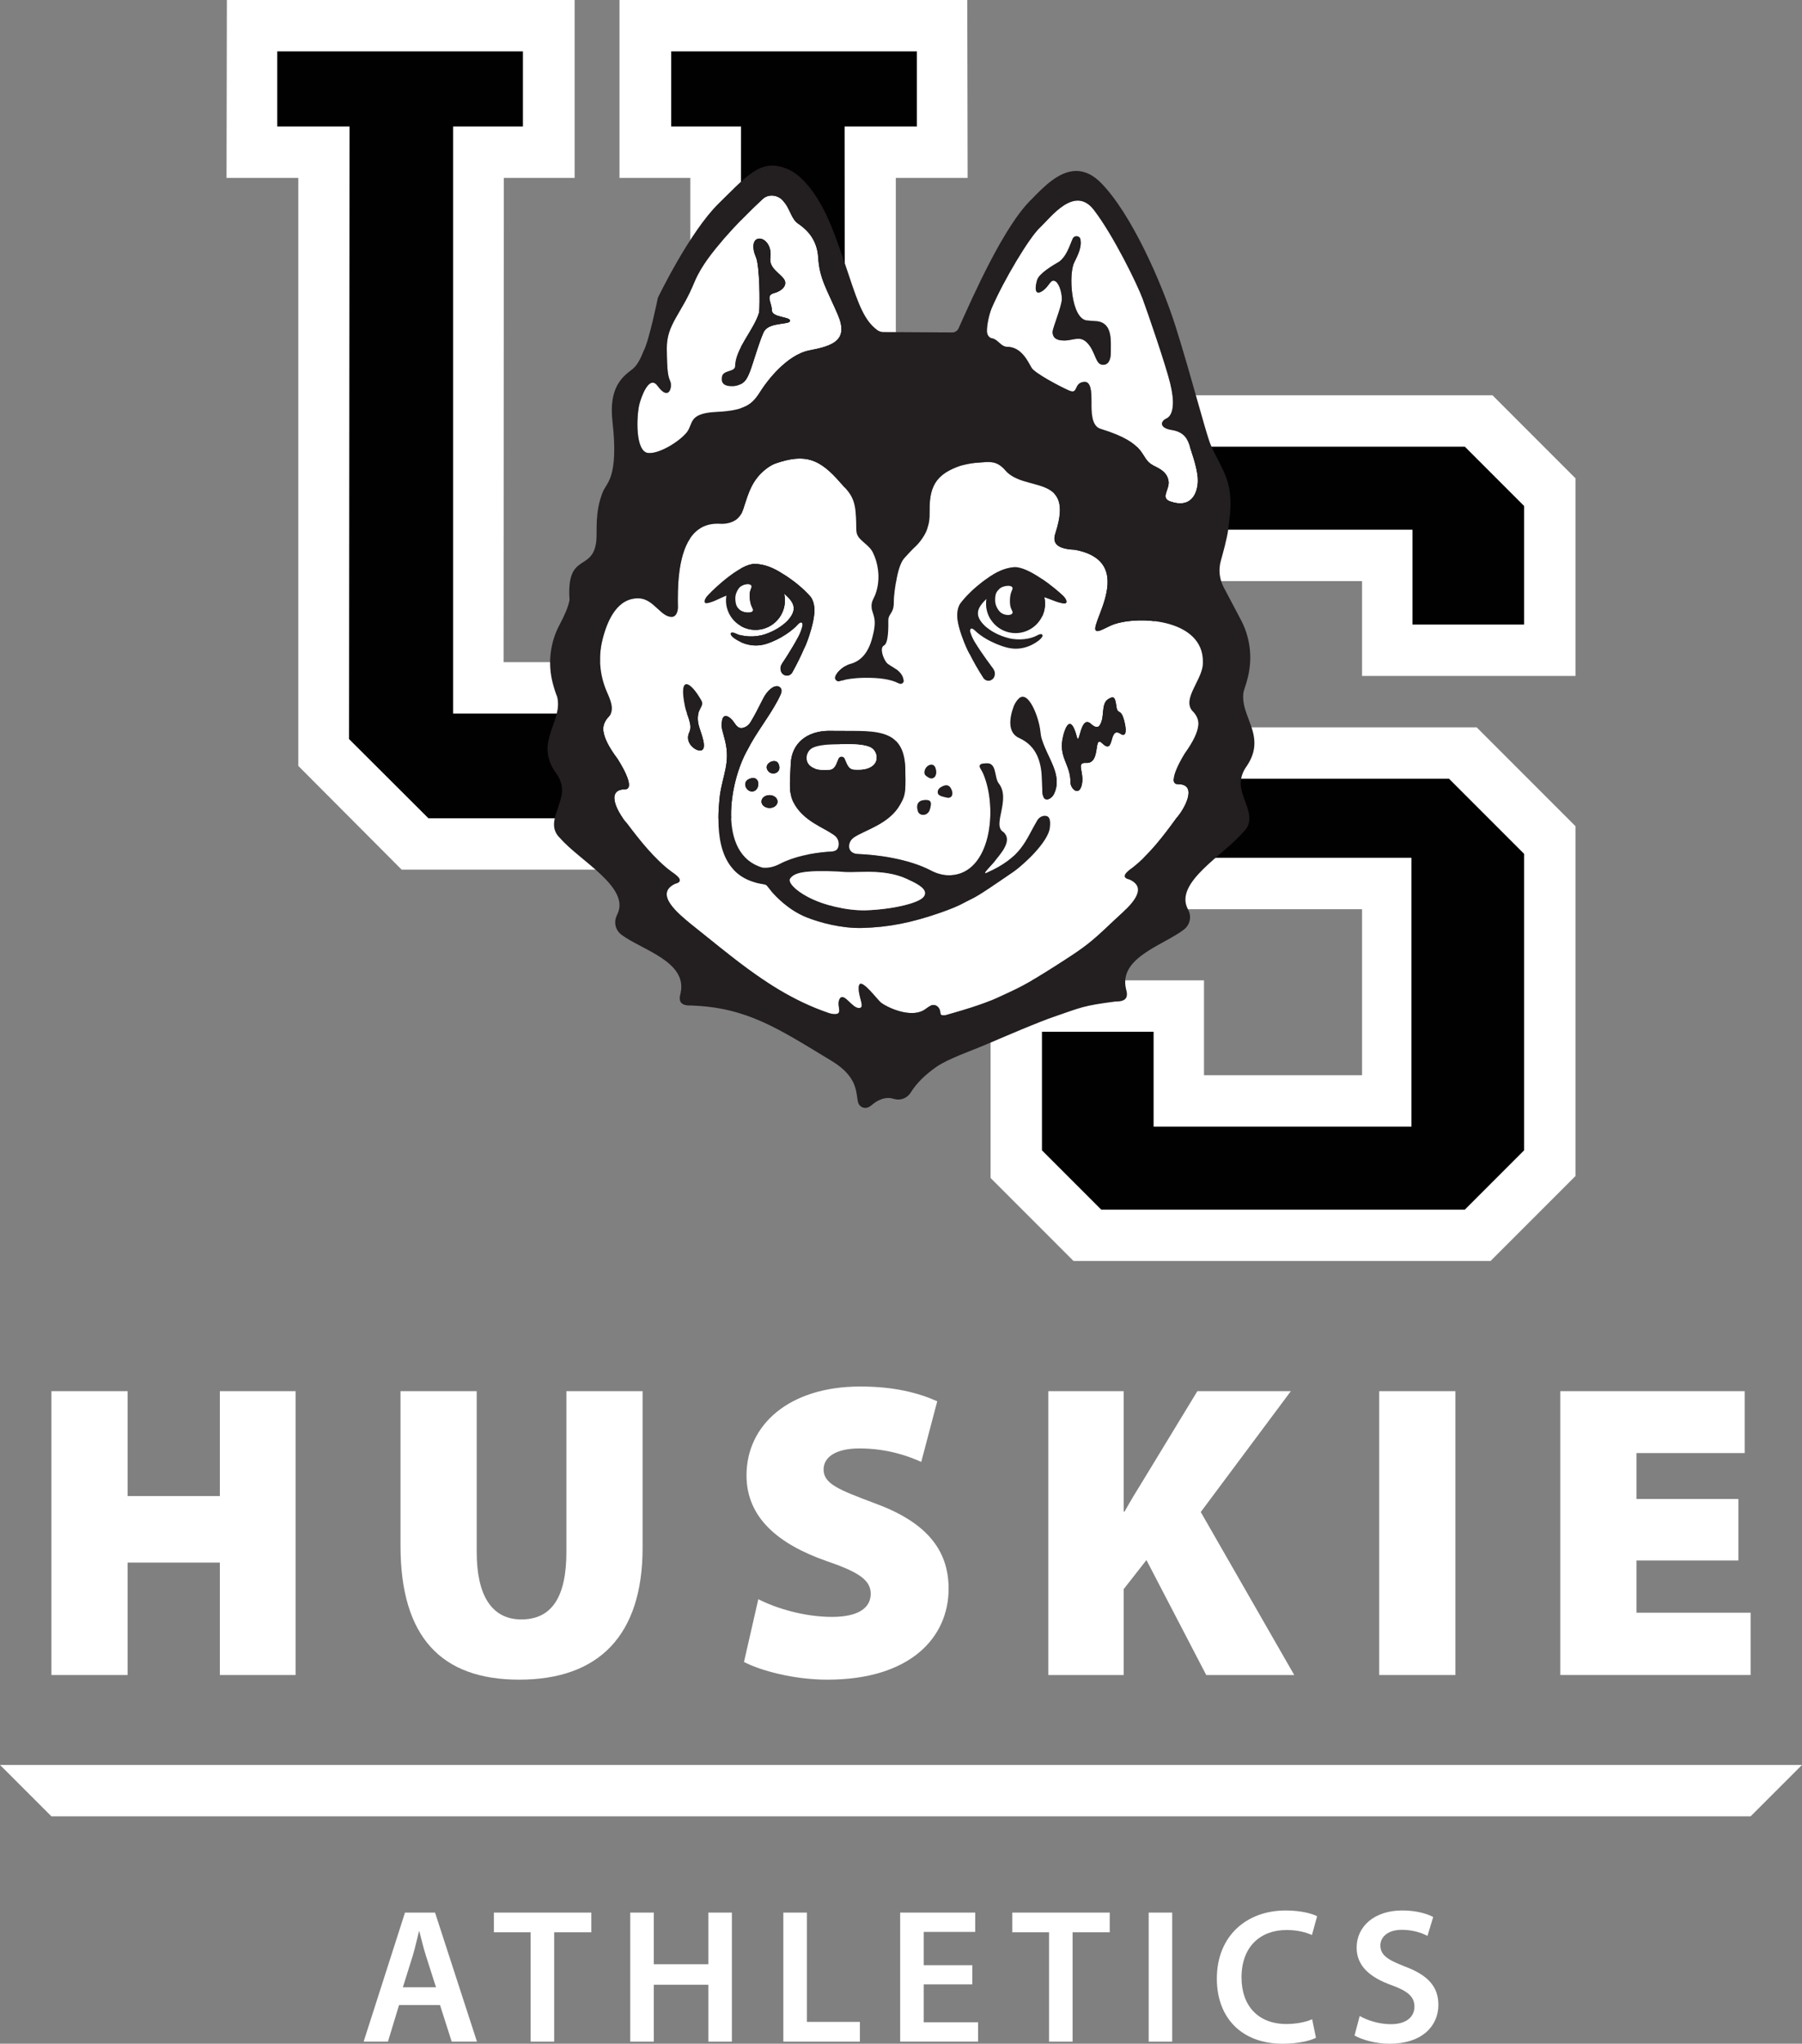 <?xml version="1.0" encoding="UTF-8"?> <svg xmlns="http://www.w3.org/2000/svg" id="uuid-6e7ea74a-5628-46fa-8545-411da975d9c7" viewBox="0 0 74.044 83.955"><rect x="0" y="0" width="74.044" height="83.955" fill="#808080" stroke="none"/><defs><style>.uuid-49df2d24-08f5-4169-81c2-5288415b628d{fill:#231f20;}.uuid-49df2d24-08f5-4169-81c2-5288415b628d,.uuid-44deaf43-4b70-4358-aacc-2cc2a6dd028d,.uuid-0591cd14-5fc7-464d-81d4-5a9ee95c3f29{stroke-width:0px;}.uuid-44deaf43-4b70-4358-aacc-2cc2a6dd028d{fill:#fff;}.uuid-0591cd14-5fc7-464d-81d4-5a9ee95c3f29{fill:#010101;}</style></defs><g id="uuid-059d915d-8aa0-493a-aaaa-87df6b2e7999"><polygon class="uuid-44deaf43-4b70-4358-aacc-2cc2a6dd028d" points="25.455 0 25.455 7.307 28.365 7.307 28.361 27.2 20.692 27.2 20.702 7.307 23.612 7.307 23.612 0 9.322 0 9.308 7.307 12.257 7.307 12.257 31.463 16.504 35.725 32.58 35.725 36.809 31.415 36.809 7.307 39.76 7.307 39.745 0 25.455 0"></polygon><polygon class="uuid-44deaf43-4b70-4358-aacc-2cc2a6dd028d" points="43.788 37.349 55.967 37.349 55.967 44.169 49.472 44.169 49.472 40.272 40.703 40.272 40.703 48.391 44.113 51.802 61.245 51.802 64.736 48.311 64.736 33.939 60.677 29.879 49.472 29.879 49.472 23.871 55.967 23.871 55.967 27.768 64.736 27.768 64.736 19.649 61.326 16.238 44.194 16.238 40.703 19.73 40.703 34.264 43.788 37.349"></polygon><polygon class="uuid-0591cd14-5fc7-464d-81d4-5a9ee95c3f29" points="45.412 35.238 57.997 35.238 57.997 46.28 47.401 46.28 47.401 42.383 42.814 42.383 42.814 47.255 45.25 49.691 60.19 49.691 62.625 47.255 62.625 35.076 59.54 31.99 47.442 31.99 47.442 21.76 58.038 21.76 58.038 25.657 62.625 25.657 62.625 20.785 60.19 18.349 45.25 18.349 42.814 20.785 42.814 32.64 45.412 35.238"></polygon><polygon class="uuid-0591cd14-5fc7-464d-81d4-5a9ee95c3f29" points="30.432 29.311 30.449 5.196 27.58 5.196 27.58 2.111 37.675 2.111 37.675 5.196 34.705 5.196 34.725 30.36 31.416 33.614 17.603 33.614 14.342 30.36 14.362 5.196 11.392 5.196 11.392 2.111 21.487 2.111 21.487 5.196 18.618 5.196 18.618 29.311 30.432 29.311"></polygon><path class="uuid-44deaf43-4b70-4358-aacc-2cc2a6dd028d" d="m45.639,25.699c-.096.047-.203.099-.324.156-1.234.581,1.824-2.719-1.154-3.272-.866-.033-.873-.375-.811-.616.008-.032.018-.062.027-.09.793-2.461-1.292-1.622-2.08-2.565-.023-.028-.047-.054-.07-.077-.008-.009-.017-.016-.025-.024-.015-.014-.03-.028-.045-.041-.007-.005-.013-.01-.02-.015-.04-.032-.08-.06-.12-.081-.006-.003-.011-.006-.017-.009-.018-.009-.036-.018-.053-.025-.012-.005-.024-.008-.036-.012s-.024-.009-.036-.013c-.013-.004-.027-.007-.041-.01-.011-.002-.021-.005-.031-.007-.013-.003-.026-.004-.039-.006-.011-.002-.023-.004-.034-.006-.018,0-.036-.002-.054-.004-.007,0-.014,0-.021,0-.013-.001-.027,0-.04-.001h-.036c-.007,0-.015.001-.022.001-.018,0-.037,0-.056.002-.011,0-.021,0-.032.002-.067.004-.136.011-.208.017-.002,0-.003,0-.005,0-.016.001-.033.002-.049.004-.013,0-.025.002-.038.003-.029.002-.058.004-.088.006h-.001l-.025.003c-.169.016-.44.07-.602.119-.029.01-.055.02-.083.031-.025.009-.052.019-.077.028-.024.01-.046.02-.069.03-.026.011-.054.022-.079.034-.023.01-.044.022-.067.033-.023.011-.047.022-.07.034-.024.013-.047.028-.071.041-.018.011-.037.021-.055.032-.023.014-.044.03-.066.045-.016.011-.033.022-.048.034-.022.016-.042.034-.063.051-.013.011-.028.022-.041.034-.019.017-.036.036-.054.054-.013.013-.026.025-.038.038-.016.017-.03.036-.044.054-.013.015-.027.03-.039.047-.017.024-.033.049-.048.075-.008.012-.016.022-.023.034-.014.024-.026.05-.039.075-.007.015-.015.029-.022.044-.01.021-.018.044-.026.066-.008.021-.018.041-.025.064-.009.024-.015.05-.022.075-.007.022-.013.042-.019.065-.023.092-.039.193-.05.3,0,.006-.001.011-.002.017-.003.032-.005.067-.006.101-.006.086-.009.174-.007.269,0,.431-.021.52-.102.784,0,.003-.001.006-.002.008-.069.224-.299.548-.472.707-.13.12-.365.37-.478.5-.157.181-.26.592-.303.827-.053.29-.116.697-.113.971.004.466-.229.469-.227.748.003.281.009.934-.176,1.029-.186.095-.042.513.099.699.135.176.655.29.705.744.011.099-.094.162-.193.114-.351-.172-.8-.234-1.402-.229-.086,0-.171.005-.255.01-.01,0-.02.001-.03.001-.018.002-.036.003-.055.005-.027.002-.055.004-.082.007-.011.001-.021.002-.031.003-.034.004-.069.007-.103.012-.028.003-.056.008-.084.012-.015.002-.03.004-.045.006-.029.005-.056.01-.084.016-.014.002-.027.004-.04.006-.027.006-.053.011-.078.017-.014.003-.028.006-.042.009-.023.005-.046.011-.068.017-.016.004-.031.007-.046.011-.101.028-.195-.061-.174-.163h0c.055-.219.388-.479.615-.537.372-.097.743-.381.922-1.129.023-.087.041-.164.054-.235.001-.007.002-.013.003-.019.005-.028.01-.056.014-.081,0-.002,0-.004.001-.006.008-.061.013-.117.015-.167.001-.01,0-.019,0-.029.001-.015.001-.031.001-.045,0-.004-.001-.007-.001-.011,0-.019-.001-.039-.002-.057-.001-.008-.002-.016-.003-.024-.001-.013-.003-.026-.004-.038-.001-.005-.002-.01-.003-.015-.002-.014-.004-.029-.007-.043-.001-.003-.002-.005-.002-.008-.003-.016-.007-.031-.011-.046-.001-.007-.003-.014-.005-.021-.003-.011-.006-.021-.009-.031v-.002c-.009-.028-.017-.056-.026-.083-.007-.022-.014-.044-.021-.066-.009-.031-.017-.062-.026-.095,0-.005-.002-.009-.003-.014h0s-.004-.023-.004-.023c0-.004,0-.008-.001-.012-.018-.126.007-.254.065-.367.006-.011.011-.022.016-.033.011-.022.023-.044.033-.066.005-.012.01-.025.015-.037.01-.025.021-.049.03-.074.005-.013.008-.026.013-.038.008-.026.017-.051.025-.077.004-.013.007-.026.01-.039.007-.026.015-.053.021-.079.004-.017.006-.035.01-.052.005-.023.009-.046.013-.069.004-.024.007-.049.01-.073.002-.017.005-.034.007-.05.002-.021.003-.041.004-.062.002-.021.004-.042.005-.063v-.028c.002-.032.003-.065.002-.098v-.011c0-.038-.002-.077-.004-.115,0-.013-.003-.026-.004-.038-.003-.03-.005-.059-.008-.088-.001-.007-.002-.014-.003-.02-.016-.12-.04-.238-.073-.352-.018-.059-.038-.117-.06-.174-.023-.061-.048-.12-.077-.177-.118-.238-.355-.376-.536-.57-.027-.028-.048-.056-.066-.084-.129-.203-.048-.324-.109-1.019-.058-.663-.348-.878-.604-1.174-.863-1-1.453-1.237-2.685-.81-.241.083-.551.326-.748.577-.247.313-.36.621-.524,1.128-.005.017-.01.033-.015.05-.026.083-.053.168-.09.251-.009.019-.018.039-.028.057-.022.041-.048.08-.078.117-.008.011-.017.022-.026.032-.079.088-.188.164-.347.216-.018.006-.037.01-.056.015-.083.023-.169.036-.256.038h-.015c-.03,0-.06,0-.09-.002-.028-.002-.055-.003-.082-.003-.008,0-.017,0-.025,0-.132-.001-.253.014-.364.042-.036.008-.071.018-.105.03-.011.004-.022.008-.033.013-.02.007-.039.015-.059.023-.093.041-.179.093-.257.154-.051.04-.1.083-.144.131-.02.02-.039.041-.057.063-.037.043-.071.089-.103.137-.521.768-.523,2.097-.509,2.843.002.094-.036.375-.242.388-.447.027-.753-.738-1.353-.76-.867-.032-1.295.846-1.509,1.716-.012.05-.023.1-.033.151-.131.671-.048,1.369.23,1.997.016.037.031.073.047.108.004.011.008.022.013.032.01.026.02.051.03.075.005.014.01.027.015.04.008.022.016.044.023.065.004.014.009.027.013.041.007.021.012.041.018.061.003.014.007.027.01.04.005.02.008.04.012.06.002.013.004.025.006.038.003.021.004.041.005.062.001.01.002.021.002.03,0,.031-.001.061-.006.09-.012.087-.046.169-.11.243-.125.124-.282.353-.227.63.037.253.194.604.577,1.116,0,0,.838,1.279.276,1.251-.821.031-.198,1.068.11,1.392.547.725,1.133,1.465,1.842,2,.187.127.555.386.141.486-.898.42.164,1.256.641,1.654.115.092.23.183.344.274.291.233.576.464.86.691.137.109.274.217.41.324.244.191.488.378.735.559.116.085.234.168.351.25.299.209.602.41.915.597.636.38,1.309.71,2.054.963.014.004.028.008.042.013.041.012.083.021.126.026.023.003.046.005.069.005.075,0,.122-.012.151-.035.078-.063.027-.201.016-.35-.007-.094.002-.191.068-.278.185-.188.489.417.769.414s-.051-.466-.008-.887c.004-.036.02-.07.045-.102.16-.101.675.585.848.747.167.158,1.269.738,1.872.266.026-.019.055-.04.086-.061.008-.006.016-.011.025-.017.028-.018.056-.035.086-.049,0,0,0,0,.002,0,.095-.044.207-.021.283.05.001,0,.002.002.002.003.01.009.02.019.028.03.151.2-.031.343.277.316.048-.017.524-.142,1.065-.316.364-.117.758-.257,1.071-.401.898-.415,1.119-.5,2.38-1.302.271-.172.491-.314.681-.44.697-.463.974-.711,1.755-1.452.395-.374,1.259-1.06.863-1.496-.057-.062-.139-.119-.252-.17-.416-.092-.053-.358.131-.488.699-.549,1.271-1.299,1.804-2.035.303-.329.905-1.378.084-1.393-.561.038.253-1.256.253-1.256.374-.52.523-.873.556-1.127.05-.277-.111-.504-.239-.625-.065-.073-.1-.154-.115-.239-.084-.5.57-1.181.55-1.751.043-1.845-2.826-1.952-3.79-1.515m-16.994,5.108c-.187-.072-.5-.352-.318-.734.143-.301-.103-.679-.179-1.039-.283-1.338.225-1.053.673-.257.166.295-.337.365-.067,1.165.107.319.373,1.022-.109.865m10.817-6.019c.236-.313.586-.639.889-.873.078-.06.153-.113.222-.159.004-.003.008-.006.012-.009.315-.233.686-.42,1.081-.449.584-.043,1.695.874,1.967,1.133.169.145.214.276.175.326l-.009.012c-.042.052-.329-.031-.438-.075-.161-.066-.402-.151-.45-.167.037.164.042.339.006.515-.136.656-.778,1.077-1.434.941-.639-.132-1.054-.747-.948-1.385-.136.129-.235.247-.293.361,0,0,0,.002-.002.003-.066.131-.078.257-.032.387.011.033.026.065.045.099.048.085.119.173.216.268.243.217.587.396.956.493.448.118.935.038,1.182-.102.153-.086.203-.057.22-.032.031.046-.019.134-.124.22-.181.146-.671.47-1.312.31-.604-.151-1.132-.504-1.324-.701-.031-.032-.12-.108-.167-.082-.022.012-.035.032-.04.059v.002c-.001.006-.002.012-.001.019,0,.006,0,.011.001.018,0,.008.002.017.004.027.001.004.002.008.003.013.001.002.001.004.002.006.028.106.103.282.188.419.329.535.713,1.028.713,1.028.039.05.12.153.109.283-.003.024-.009.146-.111.216-.071.05-.142.063-.211.043,0,0-.002,0-.002-.001-.014-.003-.027-.009-.04-.015-.043-.022-.076-.048-.099-.079-.234-.363-.415-.685-.556-.965h0c-.035-.044-.14-.255-.247-.524-.142-.355-.287-.81-.279-1.114.005-.226.071-.394.128-.469m-.814,7.557c.108-.068.284-.146.39-.007.159.211.115.477-.132.425-.235-.051-.362-.09-.373-.204-.009-.086.042-.168.115-.214m-.658-.654c.014-.107.083-.204.18-.253.086-.044.221-.05.274.129.09.304-.091.488-.288.372-.133-.078-.183-.127-.166-.248m.08,1.173c.192.005.218.124.134.395-.085.271-.415.272-.482.074-.067-.197-.075-.481.348-.469m-9.094-8.098l-.01-.011c-.042-.047-.005-.181.154-.337.255-.275,1.306-1.26,1.891-1.254.396.004.778.167,1.107.379.005.003.009.006.013.009.072.041.15.09.232.145.317.213.687.517.943.815.061.071.137.234.157.459.026.303-.09.767-.208,1.129-.09.276-.182.493-.214.539-.123.289-.283.621-.494.998-.021.033-.052.061-.093.085-.013.008-.026.014-.039.019,0,0-.002,0-.003,0-.068.024-.139.015-.213-.03-.106-.064-.12-.185-.124-.209-.02-.129.055-.237.09-.289,0,0,.352-.516.648-1.071.075-.142.14-.322.16-.43.001-.002.001-.004.002-.007.001-.004.001-.008.002-.012.001-.01.002-.019.003-.028v-.017c-.001-.007-.002-.014-.003-.02h0v-.002c-.007-.027-.021-.046-.043-.056-.05-.023-.133.059-.162.093-.18.208-.684.594-1.277.783-.63.2-1.139-.092-1.329-.227-.111-.079-.166-.164-.137-.212.015-.026.063-.058.22.018.257.125.747.174,1.187.028.362-.12.694-.321.922-.553.091-.1.157-.193.2-.281.016-.035.029-.068.038-.101.038-.134.018-.258-.057-.385,0,0-.001-.002-.001-.003-.066-.109-.172-.221-.316-.342.147.631-.229,1.27-.859,1.443-.645.177-1.313-.203-1.489-.849-.048-.173-.054-.348-.027-.514-.047.019-.282.118-.439.194-.106.052-.387.152-.432.103m14.16,9.252c-.076.563-1.03,1.478-1.533,1.819-.504.342-1.345.934-1.667,1.083-.322.15-.45.275-1.282.566-1.19.416-2.141.606-3.24.633-.841.021-1.736-.222-2.283-.442-.746-.3-1.276-.88-1.418-1.045-.025-.029-.195-.256-.227-.276-.073-.045-.254-.041-.49-.119-1.622-.474-1.541-2.397-1.416-3.555.12-.855.433-1.347.218-2.239-.106-.45-.18-.516-.129-.842s.329-.182.512.1c.065.099.123.157.183.186h.002c.091.044.184.017.3-.044.07-.046.133-.11.174-.177.182-.299.311-.562.515-.963.164-.324.43-.574.644-.505.001,0,0,0,.001.002.237.131.045.377-.042.573-.397.735-.886,1.324-1.238,2.02-.754,1.309-1.261,4.308.612,4.848.243.027.487-.037.711-.154.593-.31,1.343-.446,1.962-.496.167-.011.377.008.438-.184.057-.15.014-.36-.142-.481-.407-.314-1.316-.581-1.711-1.386-.177-.36-.136-.735-.097-1.575.04-.855.689-1.334,1.556-1.342,1.787.037,3.183-.276,3.152,1.731.02.841-.018.951-.22,1.307-.451.794-1.443,1.036-1.893,1.339-.281.189-.302.665.167.682.747.027,2.064.19,2.995.677.248.131.524.21.805.197,1.663-.076,1.955-2.735,1.35-4.168-.033-.078-.077-.15-.12-.224-.085-.144.013-.207.232-.205.449-.046.331.548.511.807.538.661-.285,1.73.199,2.01.42.372-.156.927-.388,1.246-.192.221-.488.503-.304.435,1.454-.64,1.589-1.318,2.082-2.151.064-.109.175-.188.301-.194.168-.009.274.1.218.506m-11.625-2.443c-.075-.234.341-.435.469-.217.215.414-.353.577-.469.217m.438,1.357c0,.146-.151.262-.333.259-.182-.002-.329-.122-.327-.268.002-.146.152-.262.334-.26.182.003.328.123.326.269m-1.011-.421c-.277.046-.513-.435-.07-.541.383-.092.371.491.07.541m12.369.108c-.047.098-.131.178-.235.211-.597.185.29-1.844-1.195-2.512-.49-.22-.4-.833-.222-1.309.037-.099.127-.244.213-.321.396-.355.821.792.878,1.33.014.13.033.259.072.384.231.754.859,1.446.489,2.217m2.76-2.46c-.541-.378-.236.91-.781.37-.37-.346-.037.847-.655.81-.439-.026-.065.379-.178.888-.114.515-.469.169-.467-.089.006-.757-.522-1.027-.298-1.91,0,0,.251-1.126.56.041.111.419.134-.877.553-.556.09.082.233.209.356.121.274-.332.05-.908.383-1.117.232-.145.28-.07.329.277.051.42.188.045.333.65.146.606-.053.572-.135.515"></path><path class="uuid-44deaf43-4b70-4358-aacc-2cc2a6dd028d" d="m30.413,25.062c.166.146.626.145.517-.06-.028-.069-.1-.16-.121-.435-.018-.249.029-.329.064-.413.098-.224-.355-.206-.509.009,0,0-.161.191-.148.441.014.275.074.349.197.458"></path><path class="uuid-44deaf43-4b70-4358-aacc-2cc2a6dd028d" d="m26.644,18.612c.457.034,1.27-.471,1.575-.846.279-.344.037-.788,1.217-.843,1.357-.063,1.527-.407,1.873-.937.172-.264.993-1.409,1.954-1.593.961-.184,1.615-.409,1.168-1.455-.448-1.046-.758-1.48-.81-2.355-.047-.788-.516-1.182-.802-1.378-.068-.047-.131-.101-.178-.168-.167-.234-.24-.538-.438-.754-.199-.277-.624-.343-.874-.098-.551.513-1.081,1.051-1.576,1.619-.456.537-.916,1.094-1.199,1.745-.556,1.362-1.164,1.761-1.155,2.768.009,1.006.055,1.137.144,1.355.09.218-.05.83-.523.18-.35-.481-.681.484-.747.752-.12.487-.181,1.967.371,2.008m3.021-3.14c.05-.283.538-.18.541-.438.008-.711.772-1.476.986-2.197.039-.334.026-1.906-.13-2.274-.027-.064-.053-.127-.07-.194-.232-.896.791-.668.66.232-.04.395.312.566.533.827.221.26-.039.525-.388.616-.349.091-.084.395-.081.701s.746.255.748.43c.002.175-.787.051-1.046.404-.14.19-.498,1.421-.597,1.668-.115.285-.214.571-.695.619-.413.01-.503-.151-.461-.394"></path><path class="uuid-44deaf43-4b70-4358-aacc-2cc2a6dd028d" d="m40.768,13.9c.24.042.353.338.607.347.612-.006.881.648,1.014.865.134.218,1.145.76,1.54.931.396.171.173-.308.61-.356.289-.032.314.398.312.832-.001.396-.009.979.37,1.095,2.015.616,1.555,1.188,2.173,1.511.216.112.568.247.623.646.046.34-.346.685.068.827.822.29,1.091-.273,1.131-.754.039-.482-.23-1.179-.321-1.485-.09-.305-.224-.61-.75-.693-.526-.083-.463-.366-.223-.473.309-.139.343-.709.161-1.452-.182-.742-.901-2.844-1.126-3.454-.224-.611-1.206-2.614-2.003-3.657-.798-1.042-1.766.291-2.225.721-.434.407-1.468,2.123-1.982,3.309-.101.245-.203.692-.193.959.004.129.08.261.214.281m1.85-2.404c.085-.263.607-.574.911-.752.289-.222.406-.604.542-.928.054-.145.261-.152.317-.014.083.335-.102.685-.245.98-.242.455-.14,2.347.538,2.384l.429.034c.615.1.529.83.534,1.272.003.306-.105.549-.368.508s-.267-.522-.577-.87c-.309-.347-.57-.125-.964-.122-.394.004-.483-.17-.484-.345-.002-.175.383-1.062.381-1.369-.003-.306-.138-.699-.314-.741-.175-.042-.216.265-.521.443-.304.178-.264-.216-.179-.48"></path><path class="uuid-44deaf43-4b70-4358-aacc-2cc2a6dd028d" d="m41.59,25.091c-.041-.084-.094-.162-.091-.417.003-.282.071-.38.094-.453.099-.215-.371-.187-.53-.027-.119.119-.176.198-.173.48.004.256.181.44.181.44.17.21.633.199.519-.023"></path><path class="uuid-49df2d24-08f5-4169-81c2-5288415b628d" d="m31.29,32.923c-.002.146.144.266.327.268.182.003.331-.113.333-.259.002-.146-.144-.266-.327-.268-.182-.003-.331.113-.333.259"></path><path class="uuid-49df2d24-08f5-4169-81c2-5288415b628d" d="m30.868,31.97c-.443.107-.207.587.07.541.301-.049.313-.633-.07-.541"></path><path class="uuid-49df2d24-08f5-4169-81c2-5288415b628d" d="m31.98,31.358c-.127-.218-.543-.017-.468.217.115.36.683.197.468-.217"></path><path class="uuid-49df2d24-08f5-4169-81c2-5288415b628d" d="m38.156,31.939c.198.116.378-.068.288-.371-.053-.18-.188-.174-.274-.13-.097.049-.165.146-.18.253-.017.121.033.17.166.248"></path><path class="uuid-49df2d24-08f5-4169-81c2-5288415b628d" d="m38.906,32.763c.246.053.291-.214.132-.425-.106-.139-.283-.061-.39.008-.073.046-.124.128-.116.214.012.114.139.153.374.203"></path><path class="uuid-49df2d24-08f5-4169-81c2-5288415b628d" d="m38.204,33.259c.085-.271.059-.39-.134-.395-.422-.012-.414.272-.348.469.067.198.397.197.482-.074"></path><path class="uuid-49df2d24-08f5-4169-81c2-5288415b628d" d="m42.746,30.018c-.057-.538-.482-1.685-.878-1.33-.086.077-.176.222-.213.321-.178.476-.268,1.089.222,1.309,1.484.668.598,2.697,1.195,2.512.104-.033.188-.113.235-.211.37-.771-.258-1.463-.489-2.217-.039-.125-.058-.254-.072-.384"></path><path class="uuid-49df2d24-08f5-4169-81c2-5288415b628d" d="m45.87,28.994c-.05-.347-.098-.421-.329-.277-.334.209-.109.785-.384,1.117-.123.088-.265-.039-.355-.121-.42-.321-.442.975-.553.556-.309-1.167-.561-.041-.561-.041-.223.883.305,1.154.299,1.91-.003.258.353.604.467.09.112-.51-.262-.915.178-.889.618.037.284-1.156.655-.81.544.541.239-.748.781-.37.082.057.281.091.135-.515-.146-.605-.282-.23-.333-.65"></path><path class="uuid-49df2d24-08f5-4169-81c2-5288415b628d" d="m29.873,24.984c.177.646.844,1.026,1.49.849.63-.173,1.005-.812.859-1.443.144.121.25.232.316.342,0,.001,0,.002,0,.003.075.127.095.251.057.385-.009.033-.022.066-.038.101-.043.088-.109.181-.2.281-.229.232-.56.433-.922.553-.44.146-.93.097-1.187-.028-.157-.076-.205-.044-.22-.018-.029.048.026.133.137.212.19.135.699.427,1.329.227.593-.189,1.097-.575,1.276-.783.03-.034.113-.116.162-.093.023.01.037.029.044.056v.002c.001.006.002.013.003.019v.018c-.001.009-.002.018-.003.027-.001.005-.001.009-.002.013-.001.003-.001.005-.002.007-.021.108-.085.288-.161.43-.295.555-.647,1.071-.647,1.071-.036.052-.11.16-.09.289.004.024.018.145.124.209.074.045.145.053.213.029h.003c.013-.005.026-.011.039-.019.041-.024.072-.052.093-.085.211-.377.371-.709.494-.998.032-.046.124-.263.214-.539.118-.362.234-.826.208-1.129-.02-.225-.096-.388-.157-.459-.256-.298-.626-.602-.943-.815-.082-.055-.16-.104-.232-.145-.004-.003-.008-.006-.013-.009-.329-.212-.711-.375-1.107-.379-.585-.006-1.636.979-1.891,1.254-.159.156-.196.29-.154.337l.01.011c.045.049.326-.051.432-.103.157-.076.392-.175.439-.195-.027.167-.021.342.026.515m.491-.82c.154-.216.606-.233.508-.01-.035.085-.082.164-.063.413.02.275.093.366.12.436.11.204-.351.206-.516.06-.123-.109-.183-.183-.198-.458-.012-.25.149-.441.149-.441"></path><path class="uuid-49df2d24-08f5-4169-81c2-5288415b628d" d="m28.821,28.777c-.448-.796-.956-1.081-.673.257.076.36.322.738.179,1.039-.182.382.131.662.318.734.482.157.216-.546.109-.865-.27-.8.233-.87.067-1.165"></path><path class="uuid-49df2d24-08f5-4169-81c2-5288415b628d" d="m39.86,26.895h0c.141.281.321.603.556.965.023.031.055.058.098.079.014.007.027.012.041.016,0,0,0,0,.002,0,.069.02.14.007.211-.043.102-.07.108-.192.111-.217.011-.129-.07-.232-.109-.282,0,0-.384-.493-.713-1.029-.085-.136-.161-.312-.188-.418-.001-.002-.001-.005-.002-.007-.001-.004-.002-.008-.003-.012-.002-.01-.004-.019-.004-.028-.001-.006-.001-.012-.001-.017-.001-.007,0-.013.001-.02h0c.005-.029.018-.048.04-.06.047-.026.136.05.167.082.192.197.72.55,1.324.701.641.16,1.131-.164,1.312-.31.105-.086.155-.174.123-.221-.016-.025-.067-.053-.219.032-.248.141-.734.221-1.182.103-.369-.097-.713-.277-.956-.494-.097-.094-.169-.182-.216-.268-.019-.033-.034-.066-.045-.098-.046-.131-.034-.256.032-.388t.002-.002c.058-.114.157-.232.293-.362-.106.639.309,1.253.948,1.386.656.136,1.298-.286,1.433-.941.037-.176.032-.351-.006-.516.048.017.29.101.45.167.11.045.396.127.439.076l.009-.012c.039-.05-.006-.181-.176-.327-.272-.259-1.383-1.175-1.966-1.132-.395.029-.766.216-1.081.448-.004.003-.008.007-.012.01-.069.046-.144.099-.222.159-.303.233-.653.56-.889.873-.057.075-.123.242-.129.468-.007.305.138.76.279,1.114.108.269.213.481.248.524m1.202-2.701c.159-.16.629-.188.531.028-.024.072-.092.17-.095.452-.003.255.05.333.091.417.115.222-.348.233-.519.023,0,0-.177-.184-.18-.44-.004-.282.054-.361.172-.48"></path><path class="uuid-49df2d24-08f5-4169-81c2-5288415b628d" d="m42.797,11.976c.305-.178.346-.485.521-.442.176.042.31.434.313.741.003.306-.382,1.193-.381,1.368.002.175.091.349.485.346.393-.004.654-.225.964.122.309.347.314.828.577.869.262.042.37-.201.367-.507-.004-.443.081-1.173-.533-1.273l-.429-.033c-.678-.037-.78-1.93-.539-2.385.144-.295.329-.644.245-.98-.055-.137-.262-.13-.316.014-.136.325-.253.706-.542.928-.304.178-.826.489-.911.752-.085.264-.125.658.179.48"></path><path class="uuid-49df2d24-08f5-4169-81c2-5288415b628d" d="m30.126,15.866c.481-.048.58-.334.694-.619.1-.247.458-1.478.597-1.668.259-.353,1.048-.229,1.047-.404-.002-.175-.746-.124-.748-.43-.003-.307-.269-.61.081-.701.349-.091.609-.356.388-.616-.221-.261-.573-.433-.533-.827.13-.9-.893-1.128-.661-.233.018.067.043.131.07.195.156.368.169,1.939.131,2.274-.214.721-.979,1.486-.986,2.197-.003.258-.492.155-.541.438-.043.242.048.404.461.394"></path><path class="uuid-49df2d24-08f5-4169-81c2-5288415b628d" d="m42.918,33.512c-.126.007-.237.086-.301.194-.493.834-.629,1.512-2.082,2.152-.184.067.111-.214.303-.436.232-.318.809-.874.389-1.246-.484-.279.339-1.348-.199-2.009-.18-.26-.062-.854-.511-.808-.219-.002-.317.061-.232.206.043.073.087.146.12.224.605,1.432.313,4.091-1.35,4.167-.281.013-.557-.066-.806-.196-.93-.488-2.247-.651-2.994-.678-.469-.017-.448-.493-.167-.682.45-.303,1.442-.545,1.893-1.339.201-.355.24-.466.22-1.307.031-2.007-1.365-1.694-3.152-1.731-.867.008-1.516.487-1.556,1.342-.04.841-.081,1.215.097,1.576.395.804,1.304,1.072,1.711,1.386.156.12.199.33.141.48-.06.192-.27.173-.437.185-.619.049-1.369.186-1.962.495-.224.117-.468.182-.711.154-1.873-.539-1.366-3.538-.612-4.848.352-.696.841-1.284,1.238-2.019.087-.197.279-.443.042-.574-.001,0-.001,0-.002,0-.213-.069-.479.181-.643.505-.204.401-.333.663-.516.963-.04.067-.103.13-.173.177-.116.061-.209.087-.3.044h-.002c-.06-.029-.118-.087-.183-.186-.183-.283-.461-.426-.512-.101-.051.326.023.392.129.842.215.893-.099,1.384-.218,2.24-.125,1.158-.206,3.08,1.416,3.554.236.079.417.075.49.12.032.02.201.247.227.275.142.165.672.746,1.418,1.046.547.22,1.442.462,2.283.442,1.099-.027,2.05-.217,3.24-.633.832-.291.959-.417,1.282-.566.322-.15,1.163-.741,1.667-1.083.503-.341,1.457-1.257,1.533-1.819.056-.406-.05-.515-.218-.507m-8.468-2.352c-.083.17-.123.436-.366.459-1.147.114-1.073-.72-.689-.901.237-.111.624-.148,1.179-.144.554-.015.943.015,1.181.122.388.173.477,1.006-.671.914-.244-.019-.289-.284-.375-.452-.022-.051-.077-.079-.13-.082-.054.004-.108.033-.129.084m3.193,5.875c-.592.242-1.523.344-2.079.36-.433.006-.834-.052-1.24-.145-.393-.09-.776-.22-1.133-.407-.548-.29-.822-.617-.72-.754.164-.224.502-.353,2.024-.285.031.001.061.008.093.011.22.02.482.013.851.002.709-.021,1.323.058,1.809.283.359.167.767.356.761.596-.003.129-.122.239-.366.339"></path><path class="uuid-44deaf43-4b70-4358-aacc-2cc2a6dd028d" d="m37.248,36.1c-.486-.225-1.1-.304-1.808-.283-.37.011-.632.018-.852-.003-.032-.002-.062-.009-.092-.01-1.523-.068-1.861.061-2.025.284-.102.138.172.465.72.754.357.188.74.318,1.133.408.406.093.807.151,1.24.145.557-.016,1.487-.118,2.079-.36.244-.1.363-.211.367-.34.005-.239-.402-.428-.762-.595"></path><path class="uuid-44deaf43-4b70-4358-aacc-2cc2a6dd028d" d="m34.579,31.076c.054.003.108.031.13.081.086.169.132.434.375.453,1.148.092,1.06-.741.671-.915-.238-.106-.626-.136-1.181-.121-.554-.004-.942.032-1.178.143-.385.182-.458,1.016.688.902.243-.023.283-.289.366-.459.021-.051.076-.08.129-.084"></path><path class="uuid-49df2d24-08f5-4169-81c2-5288415b628d" d="m51.086,28.512c.007-.081.027-.16.055-.235.003-.008.006-.016.01-.03.042-.12.088-.276.13-.452.195-.809.08-1.664-.324-2.391l-.676-1.281c-.175-.331-.218-.717-.119-1.079l.002-.007c.09-.324.261-.942.301-1.275.006-.052.012-.103.018-.151.011-.094.021-.178.03-.239.197-1.43-.232-2.002-.565-2.674-.104-.209-.194-.39-.249-.55-.107-.312-.289-.953-.499-1.694-.258-.914-.581-2.052-.898-3.052-.581-1.826-1.819-4.622-3.056-5.883-.324-.331-.669-.498-1.025-.497h-.009c-.699.007-1.32.644-1.818,1.157-1.143,1.1-2.392,3.942-3.018,5.333-.05.089-.144.144-.246.144l-2.832-.016c-.091,0-.179-.029-.252-.083-.515-.38-.761-1.027-1.149-2.197-.176-.527-.374-1.125-.638-1.815-.91-2.374-1.916-2.599-1.967-2.627-.902-.354-1.426.113-2.416,1.097-.109.108-.223.221-.343.339-1.196,1.172-2.483,3.84-2.5,3.878-.005.022-.364,1.777-.588,2.188-.053.099-.179.529-.471.754-.386.298-.967.723-.808,2.135.259,2.305-.239,2.517-.391,2.888-.353.854-.225,1.63-.275,2.047-.153,1.27-1.234.406-1.098,2.404-.054.302-.224.667-.41,1.018-.391.734-.49,1.591-.28,2.396.062.236.128.436.182.561.252,1.045-.978,1.864-.032,3.154.191.26.275.587.212.904-.131.656-.591,1.244-.058,1.751.81.935,2.897,2.024,2.349,3.128-.018.036-.033.071-.046.105-.1.264-.012.562.214.731.836.626,2.711,1.097,2.434,2.391-.108.385.027.529.443.518,2.282.084,3.539.931,5.76,2.275,1.102.668.991,1.311,1.088,1.699.047.188.251.287.427.204.167-.078.22-.211.534-.328.214-.078.375-.055.522-.011.262.078.541-.033.684-.267.24-.391.605-.739,1.053-1.052.475-.332,1.43-.657,2.046-.921l.032-.014s.049-.02.052-.021c1.058-.45,2.037-.873,2.715-1.106,1.083-.372,1.179-.452,2.51-.621.416.003.548-.143.433-.527-.301-1.288,1.565-1.795,2.389-2.435.222-.174.305-.474.2-.736-.014-.034-.029-.068-.048-.103-.569-1.094,1.497-2.222,2.29-3.172.076-.075.131-.152.169-.229.224-.458-.137-.962-.26-1.521-.025-.114-.03-.23-.018-.345.02-.2.095-.395.213-.563.008-.012.015-.023.024-.035.199-.294.29-.562.313-.813.074-.794-.521-1.417-.452-2.151m-10.339-15.852c.514-1.187,1.547-2.902,1.982-3.309.459-.431,1.427-1.764,2.224-.721.798,1.043,1.779,3.046,2.003,3.657.225.61.945,2.712,1.127,3.454.182.742.148,1.313-.162,1.452-.239.107-.302.39.223.473.526.082.66.388.751.693.09.305.359,1.003.32,1.485-.039.481-.309,1.044-1.131.754-.413-.142-.022-.488-.068-.827-.054-.399-.407-.534-.622-.647-.618-.322-.158-.895-2.173-1.51-.379-.116-.372-.7-.37-1.095,0-.434-.024-.864-.313-.832-.437.048-.214.527-.609.356-.395-.172-1.407-.713-1.54-.931-.133-.217-.402-.871-1.015-.865-.253-.009-.366-.305-.606-.347-.135-.021-.21-.152-.215-.281-.009-.267.093-.714.194-.959m-14.475,3.944c.067-.269.398-1.233.747-.753.473.651.613.038.524-.18-.09-.218-.135-.349-.145-1.355-.009-1.006.6-1.406,1.156-2.767.282-.652.742-1.209,1.198-1.746.496-.567,1.026-1.106,1.576-1.619.251-.244.675-.179.874.098.198.216.271.52.438.754.048.067.111.122.179.168.285.197.755.59.801,1.379.052.874.363,1.309.81,2.355.447,1.045-.207,1.27-1.168,1.455-.961.183-1.781,1.329-1.954,1.593-.346.529-.516.873-1.872.936-1.181.055-.939.499-1.218.843-.304.376-1.117.88-1.575.846-.552-.041-.491-1.52-.371-2.007m22.607,12.361c.014.085.05.166.115.239.128.121.289.348.238.626-.032.253-.182.606-.555,1.126,0,0-.814,1.294-.253,1.256.821.015.218,1.064-.084,1.394-.533.735-1.105,1.486-1.804,2.034-.184.131-.547.396-.132.489.114.05.196.107.253.17.396.435-.468,1.121-.863,1.495-.781.741-1.058.99-1.755,1.452-.19.127-.41.268-.681.441-1.262.801-1.482.887-2.38,1.301-.313.144-.707.284-1.071.401-.541.174-1.017.299-1.066.317-.308.027-.125-.116-.276-.316-.009-.011-.018-.021-.028-.031,0,0-.002-.002-.003-.003-.075-.071-.187-.094-.283-.049h-.002c-.029.014-.058.031-.085.05-.009.005-.017.011-.026.016-.03.021-.059.042-.086.061-.602.472-1.704-.108-1.872-.265-.172-.162-.688-.849-.847-.747-.026.031-.042.065-.045.102-.043.42.288.884.008.886-.28.003-.584-.602-.769-.414-.066.087-.075.185-.069.278.011.149.063.287-.015.35-.029.024-.076.037-.151.036-.023,0-.046-.003-.07-.006-.042-.005-.084-.014-.125-.026-.015-.004-.029-.008-.043-.013-.744-.253-1.417-.583-2.053-.963-.313-.187-.616-.387-.915-.596-.118-.083-.235-.166-.351-.251-.247-.181-.491-.367-.735-.559-.137-.107-.273-.215-.41-.324-.284-.227-.57-.458-.861-.69-.113-.092-.228-.183-.343-.275-.477-.397-1.54-1.234-.641-1.654.413-.1.045-.358-.142-.486-.709-.535-1.294-1.275-1.841-2-.308-.324-.931-1.361-.11-1.391.561.027-.277-1.252-.277-1.252-.383-.512-.539-.863-.576-1.115-.056-.277.101-.507.227-.631.063-.074.097-.156.11-.243.004-.029.006-.059.006-.089,0-.01-.002-.021-.002-.031,0-.02-.002-.041-.005-.062-.002-.013-.004-.025-.007-.038-.003-.019-.007-.039-.011-.059-.004-.014-.007-.027-.011-.041-.005-.02-.011-.04-.017-.061-.004-.013-.009-.027-.013-.041-.008-.021-.015-.043-.024-.065-.005-.013-.009-.026-.014-.04-.01-.024-.02-.049-.031-.074-.004-.011-.008-.022-.013-.033-.015-.035-.031-.071-.047-.108-.278-.627-.361-1.326-.229-1.997.01-.05.02-.101.033-.151.213-.87.642-1.748,1.509-1.716.599.022.906.787,1.353.76.206-.012.244-.294.242-.388-.014-.746-.012-2.075.508-2.843.033-.048.067-.094.104-.137.018-.022.037-.043.056-.063.045-.047.093-.09.144-.13.079-.061.164-.114.258-.155.019-.008.039-.016.059-.023.011-.004.021-.009.033-.013.034-.011.069-.021.104-.03.112-.028.233-.043.365-.042.008,0,.016,0,.024,0,.028.001.054.001.082.003.03.002.06.002.091.002h.015c.086-.002.172-.015.256-.037.019-.005.037-.01.056-.016.158-.051.268-.127.347-.216.009-.01.018-.021.026-.031.03-.038.056-.077.077-.117.01-.019.019-.038.028-.058.038-.082.065-.168.09-.25.006-.017.011-.034.016-.051.164-.507.277-.815.524-1.128.197-.25.507-.493.748-.577,1.232-.427,1.822-.189,2.685.81.256.296.545.511.604,1.175.061.694-.021.816.109,1.018.017.028.039.056.066.084.181.195.418.332.536.57.028.058.053.117.077.177.022.057.042.115.059.174.034.115.058.233.073.352,0,.007.002.013.003.02.004.029.006.059.008.088.002.013.003.025.004.038.003.038.004.077.005.115v.011c0,.033-.001.066-.002.099v.027c0,.021-.003.042-.005.063-.002.021-.003.042-.005.062-.001.017-.004.033-.006.05-.003.024-.006.049-.01.073-.004.023-.009.047-.014.07-.003.017-.006.034-.01.051-.006.027-.013.053-.02.079-.004.013-.006.026-.01.039-.008.026-.017.052-.026.077-.004.013-.008.026-.012.038-.01.025-.02.05-.03.074-.006.012-.01.025-.016.037-.01.023-.021.044-.032.066-.006.011-.011.022-.016.033-.058.114-.083.241-.065.367,0,.004,0,.008,0,.013l.003.021h0c.001.006.002.011.003.016.008.032.017.064.026.094.007.022.014.044.021.066.008.028.017.055.025.083.001.001.001.002.001.003.003.01.006.02.008.03.002.007.004.014.006.022.004.014.007.029.01.045.001.003.002.006.002.009.003.013.006.028.008.042.001.005.002.01.002.015.002.012.003.026.005.039.001.008.002.015.002.023.002.019.003.038.003.058,0,.003.001.006.001.01,0,.015-.001.03-.001.046v.028c-.002.051-.007.106-.016.167,0,.002,0,.004-.001.006-.003.025-.008.053-.013.081-.001.007-.002.013-.003.019-.014.071-.031.149-.054.235-.18.749-.55,1.032-.923,1.129-.226.059-.559.318-.614.537h-.001c-.02.103.073.191.174.164.015-.004.031-.008.046-.012.023-.006.045-.012.069-.017.013-.003.027-.006.041-.009.026-.005.052-.011.078-.016.013-.003.027-.005.04-.007.028-.005.056-.011.085-.015.015-.003.03-.005.045-.007.028-.004.055-.008.084-.012.034-.004.068-.008.103-.011.01-.002.02-.003.03-.004.028-.003.055-.005.083-.007.018,0,.036-.003.055-.005.01,0,.02,0,.03-.001.083-.005.168-.009.255-.009.602-.006,1.051.056,1.402.228.099.049.203-.014.192-.114-.049-.454-.57-.568-.704-.744-.142-.185-.286-.604-.1-.699s.18-.748.177-1.028c-.003-.28.231-.282.226-.749-.002-.274.061-.68.114-.97.043-.235.146-.647.302-.827.114-.131.348-.381.479-.501.173-.158.402-.483.472-.707,0-.002,0-.005.002-.007.081-.264.102-.354.101-.785-.001-.095.002-.183.007-.268.002-.034.004-.069.007-.102,0-.006,0-.011.002-.016.011-.108.027-.208.05-.301.005-.022.012-.043.018-.065.008-.025.014-.051.022-.075.008-.022.017-.043.026-.064.008-.022.016-.044.025-.065.007-.016.016-.03.023-.044.013-.026.025-.051.039-.076.007-.011.015-.022.022-.034.016-.025.032-.051.049-.075.012-.016.026-.031.038-.047.015-.018.029-.036.044-.053.012-.014.026-.026.039-.039.018-.018.035-.037.054-.054.013-.012.027-.022.041-.034.021-.017.041-.035.063-.051.015-.012.032-.022.048-.033.022-.016.043-.031.066-.046.018-.011.037-.021.055-.031.024-.014.046-.028.071-.041.022-.012.047-.024.07-.035.022-.011.044-.023.067-.033.025-.012.052-.023.079-.034.023-.01.045-.02.069-.029.025-.01.051-.019.077-.029.027-.01.054-.021.083-.031.162-.049.433-.103.601-.119l.026-.003c.03,0,.06-.003.089-.006.013,0,.025-.002.037-.003.017-.001.034-.003.05-.004,0,0,.003,0,.005,0,.072-.006.141-.013.208-.017.01-.001.021-.001.032-.002.019-.001.037-.001.056-.002.007,0,.015-.001.021-.001.013,0,.025.001.037.001h.04c.007,0,.014,0,.021.002.018,0,.036.002.053.004.012,0,.023.003.035.005.013.002.026.003.039.006.01.002.02.005.03.007.014.004.028.006.042.01.012.004.024.009.036.013.012.004.023.008.035.012.018.008.036.017.053.026.006.003.012.005.018.008.04.022.08.049.12.081.007.005.013.01.02.015.015.013.029.028.045.042.008.008.016.015.025.023.023.024.046.049.07.077.788.943,2.873.104,2.079,2.566-.009.027-.018.057-.027.089-.062.242-.054.583.811.617,2.979.553-.079,3.852,1.155,3.271.121-.057.227-.108.323-.156.965-.437,3.833-.329,3.79,1.515.02.57-.633,1.251-.549,1.751"></path><polygon class="uuid-44deaf43-4b70-4358-aacc-2cc2a6dd028d" points="5.244 57.148 5.244 61.456 9.033 61.456 9.033 57.148 12.147 57.148 12.147 68.809 9.033 68.809 9.033 64.19 5.244 64.19 5.244 68.809 2.113 68.809 2.113 57.148 5.244 57.148"></polygon><path class="uuid-44deaf43-4b70-4358-aacc-2cc2a6dd028d" d="m19.588,57.148v6.609c0,1.765.606,2.768,1.834,2.768,1.246,0,1.851-.917,1.851-2.768v-6.609h3.131v6.436c0,3.599-1.799,5.415-5.069,5.415-3.2,0-4.878-1.747-4.878-5.501v-6.35h3.131Z"></path><path class="uuid-44deaf43-4b70-4358-aacc-2cc2a6dd028d" d="m31.159,65.694c.709.363,1.868.727,3.028.727,1.072,0,1.591-.364,1.591-.952,0-.571-.519-.899-1.834-1.349-1.972-.692-3.27-1.782-3.27-3.512,0-2.059,1.73-3.651,4.671-3.651,1.402,0,2.388.26,3.166.606l-.657,2.491c-.502-.225-1.367-.553-2.543-.553-.952,0-1.47.346-1.47.865,0,.588.622.83,2.093,1.384,2.093.761,3.044,1.886,3.044,3.512,0,2.007-1.574,3.737-4.982,3.737-1.401,0-2.768-.381-3.426-.727l.589-2.578Z"></path><path class="uuid-44deaf43-4b70-4358-aacc-2cc2a6dd028d" d="m43.076,57.148h3.097v4.948h.034c.243-.432.502-.865.762-1.28l2.231-3.668h3.841l-3.702,4.965,3.841,6.696h-3.616l-2.457-4.723-.934,1.193v3.53h-3.097v-11.661Z"></path><rect class="uuid-44deaf43-4b70-4358-aacc-2cc2a6dd028d" x="56.672" y="57.148" width="3.131" height="11.661"></rect><polygon class="uuid-44deaf43-4b70-4358-aacc-2cc2a6dd028d" points="71.43 64.103 67.243 64.103 67.243 66.248 71.932 66.248 71.932 68.808 64.112 68.808 64.112 57.148 71.689 57.148 71.689 59.691 67.243 59.691 67.243 61.577 71.43 61.577 71.43 64.103"></polygon><path class="uuid-44deaf43-4b70-4358-aacc-2cc2a6dd028d" d="m16.397,82.366l-.456,1.502h-.999l1.699-5.3h1.235l1.722,5.3h-1.038l-.48-1.502h-1.683Zm1.518-.731l-.417-1.306c-.102-.322-.189-.684-.267-.991h-.016c-.079.307-.157.677-.252.991l-.409,1.306h1.361Z"></path><polygon class="uuid-44deaf43-4b70-4358-aacc-2cc2a6dd028d" points="21.804 79.377 20.294 79.377 20.294 78.567 24.297 78.567 24.297 79.377 22.771 79.377 22.771 83.868 21.804 83.868 21.804 79.377"></polygon><polygon class="uuid-44deaf43-4b70-4358-aacc-2cc2a6dd028d" points="26.865 78.567 26.865 80.69 29.106 80.69 29.106 78.567 30.073 78.567 30.073 83.868 29.106 83.868 29.106 81.532 26.865 81.532 26.865 83.868 25.897 83.868 25.897 78.567 26.865 78.567"></polygon><polygon class="uuid-44deaf43-4b70-4358-aacc-2cc2a6dd028d" points="32.187 78.567 33.155 78.567 33.155 83.058 35.333 83.058 35.333 83.868 32.187 83.868 32.187 78.567"></polygon><polygon class="uuid-44deaf43-4b70-4358-aacc-2cc2a6dd028d" points="39.953 81.516 37.955 81.516 37.955 83.073 40.189 83.073 40.189 83.867 36.988 83.867 36.988 78.567 40.071 78.567 40.071 79.361 37.955 79.361 37.955 80.729 39.953 80.729 39.953 81.516"></polygon><polygon class="uuid-44deaf43-4b70-4358-aacc-2cc2a6dd028d" points="43.106 79.377 41.596 79.377 41.596 78.567 45.599 78.567 45.599 79.377 44.073 79.377 44.073 83.868 43.106 83.868 43.106 79.377"></polygon><rect class="uuid-44deaf43-4b70-4358-aacc-2cc2a6dd028d" x="47.199" y="78.567" width=".967" height="5.301"></rect><path class="uuid-44deaf43-4b70-4358-aacc-2cc2a6dd028d" d="m54.073,83.711c-.228.118-.731.244-1.368.244-1.683,0-2.705-1.062-2.705-2.674,0-1.746,1.211-2.8,2.831-2.8.637,0,1.093.134,1.289.236l-.212.771c-.252-.111-.598-.205-1.038-.205-1.078,0-1.856.677-1.856,1.95,0,1.164.684,1.912,1.848,1.912.393,0,.802-.079,1.054-.197l.157.763Z"></path><path class="uuid-44deaf43-4b70-4358-aacc-2cc2a6dd028d" d="m55.87,82.814c.314.181.786.338,1.282.338.621,0,.967-.291.967-.723,0-.401-.267-.638-.944-.881-.873-.315-1.431-.779-1.431-1.542,0-.865.724-1.526,1.872-1.526.574,0,.999.127,1.274.268l-.236.778c-.189-.102-.558-.251-1.054-.251-.613,0-.881.33-.881.637,0,.409.307.598,1.015.873.92.346,1.369.81,1.369,1.573,0,.849-.646,1.597-2.014,1.597-.558,0-1.14-.166-1.431-.339l.212-.802Z"></path><polygon class="uuid-44deaf43-4b70-4358-aacc-2cc2a6dd028d" points="71.932 74.614 74.044 72.502 0 72.502 2.113 74.614 71.932 74.614"></polygon></g></svg> 